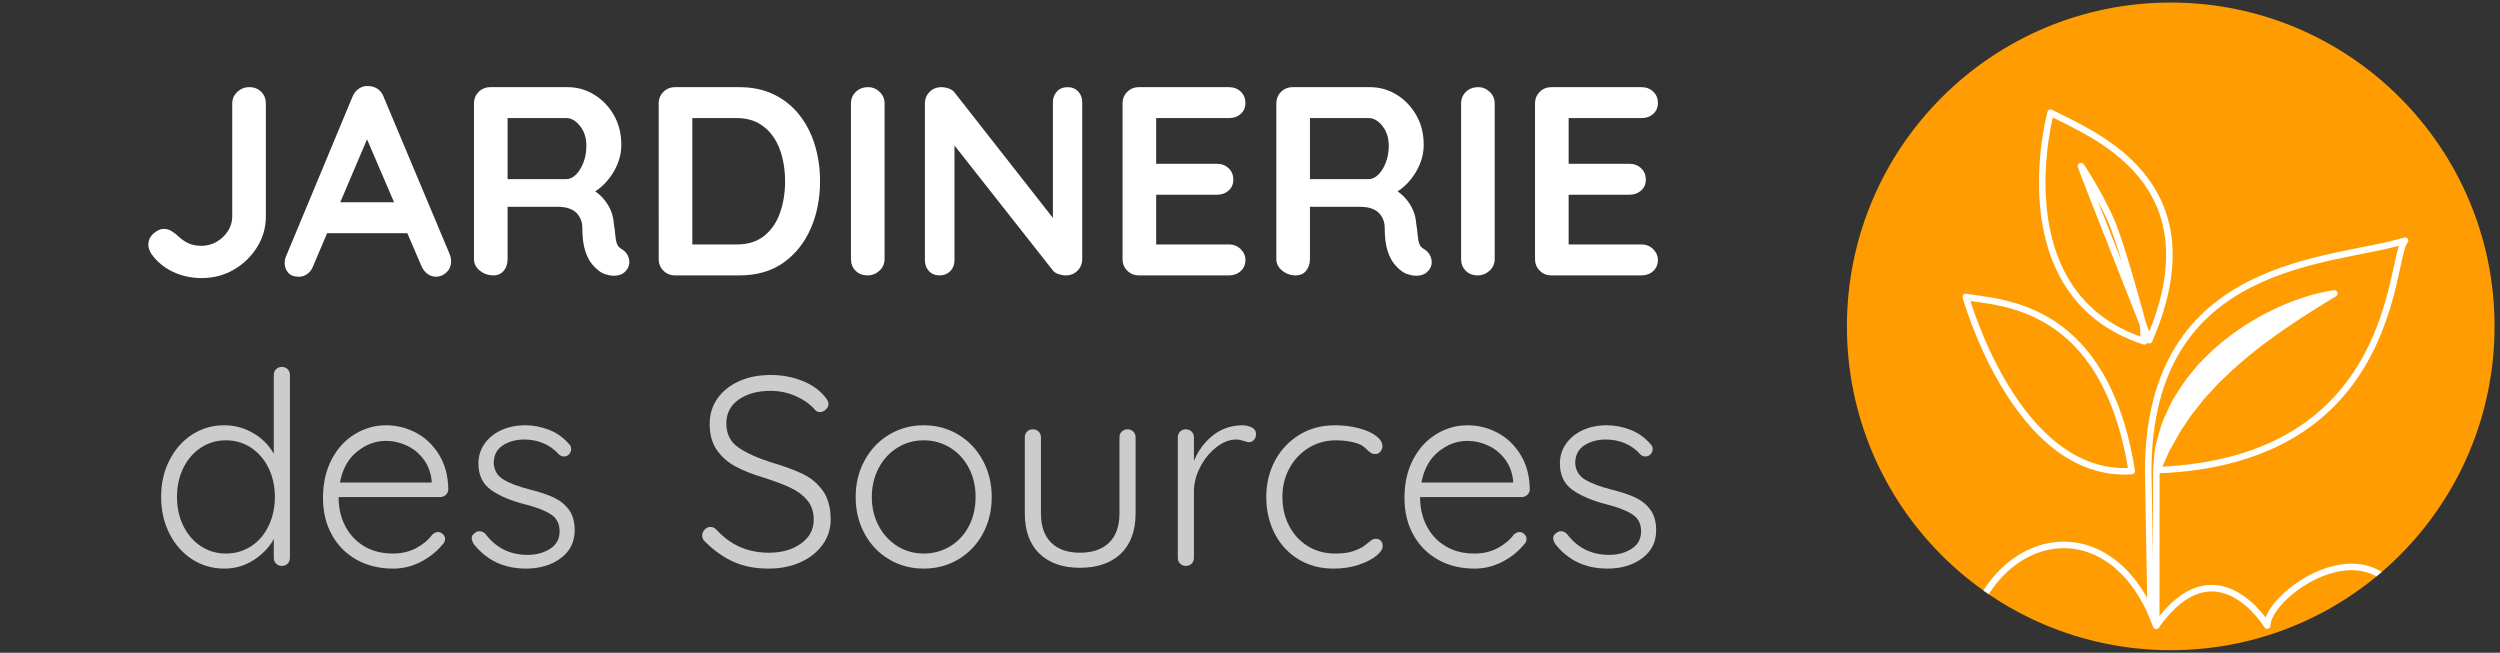 <?xml version="1.0" encoding="utf-8"?>
<!-- Generator: Adobe Illustrator 16.0.0, SVG Export Plug-In . SVG Version: 6.00 Build 0)  -->
<!DOCTYPE svg PUBLIC "-//W3C//DTD SVG 1.1//EN" "http://www.w3.org/Graphics/SVG/1.1/DTD/svg11.dtd">
<svg version="1.1" id="Calque_1" xmlns="http://www.w3.org/2000/svg" xmlns:xlink="http://www.w3.org/1999/xlink" x="0px" y="0px"
	 width="1915px" height="500px" viewBox="0 0 1915 500" enable-background="new 0 0 1915 500" xml:space="preserve">
<rect x="0" y="0" width="1915" height="500" fill="#333333" stroke="none"/>
<circle fill="#FF9C01" cx="1662.78" cy="250" r="248.042"/>
<g>
	<defs>
		<circle id="SVGID_1_" cx="1662.78" cy="250" r="248.042"/>
	</defs>
	<clipPath id="SVGID_2_">
		<use xlink:href="#SVGID_1_"  overflow="visible"/>
	</clipPath>
	<g clip-path="url(#SVGID_2_)">
		<g>
			
				<path fill="none" stroke="#FFFFFF" stroke-width="5" stroke-linecap="square" stroke-linejoin="round" stroke-miterlimit="10" d="
				M1502.198,526.493c0-115.88,111.093-151.527,149.479-47.313c45.928-64.457,85.021,0,85.021,0
				c0-28.797,115.864-105.585,115.864,47.313H1502.198z"/>
			
				<path fill="none" stroke="#FFFFFF" stroke-width="5" stroke-linecap="square" stroke-linejoin="round" stroke-miterlimit="10" d="
				M1842.283,184.347c-54.71,17.102-196.099,13.078-196.749,175.81h-0.028l1.91,108.67l4.262,10.354l0.057-119.023
				C1837.998,353.351,1830.214,196.431,1842.283,184.347z M1748.898,249.843c-4.426,2.929-8.883,6.288-13.541,9.653
				c-4.772,3.196-9.128,7.254-13.944,10.814c-4.569,3.858-9.199,7.781-13.684,11.833c-4.226,4.298-8.971,8.146-12.82,12.646
				c-3.893,4.457-8.276,8.421-11.506,13.035c-3.435,4.485-7.125,8.604-9.777,13.06c-2.74,4.397-5.999,8.276-7.945,12.406
				c-2.148,4.038-4.282,7.717-6.215,11.019c-1.529,3.469-2.885,6.503-3.995,8.991c-1.514,3.339-2.64,5.645-3.244,6.856h-0.491
				c0.058-1.298,0.22-3.879,0.576-7.686c0.307-2.8,0.551-6.274,1.2-10.196c0.964-3.792,2.09-8.134,3.532-12.819
				c1.123-4.857,3.588-9.56,5.928-14.692c2.177-5.265,5.29-10.325,8.722-15.459c3.188-5.32,7.212-10.224,11.363-15.199
				c3.951-5.178,9-9.374,13.556-14.104c4.903-4.296,9.935-8.478,15.069-12.313c5.249-3.634,10.411-7.27,15.703-10.244
				c5.162-3.226,10.397-5.864,15.415-8.214c4.918-2.568,9.863-4.339,14.333-6.159c18.056-6.92,30.99-8.277,30.99-8.277
				s-11.076,6.563-26.751,16.672C1757.508,244.125,1753.253,246.784,1748.898,249.843z"/>
			
				<path fill="none" stroke="#FFFFFF" stroke-width="5" stroke-linecap="square" stroke-linejoin="round" stroke-miterlimit="10" d="
				M1505.848,227.478c27.183,4.758,106.521,4.786,127.068,133.35C1544.508,366.89,1505.848,227.478,1505.848,227.478z"/>
			
				<path fill="none" stroke="#FFFFFF" stroke-width="5" stroke-linecap="square" stroke-linejoin="round" stroke-miterlimit="10" d="
				M1641.375,248.154c-0.748-3.676-14.146-52.502-21.744-72.922c-7.603-20.411-24.739-47.197-25.619-48.025
				c-0.852-0.845,52.287,133.388,52.287,133.388c52.964-122.522-44.832-157.924-75.52-174.29c0,0-38.284,139.271,71.714,175.175
				C1641.568,257.738,1642.398,253.274,1641.375,248.154z"/>
		</g>
		<path fill="#FFFFFF" d="M1748.898,249.843c-4.426,2.929-8.883,6.288-13.541,9.653c-4.772,3.196-9.128,7.254-13.944,10.814
			c-4.569,3.858-9.199,7.781-13.684,11.833c-4.226,4.298-8.971,8.146-12.82,12.646c-3.893,4.457-8.276,8.421-11.506,13.035
			c-3.435,4.485-7.125,8.604-9.777,13.06c-2.74,4.397-5.999,8.276-7.945,12.406c-2.148,4.038-4.282,7.717-6.215,11.019
			c-1.529,3.469-2.885,6.503-3.995,8.991c-1.514,3.339-2.64,5.645-3.244,6.856h-0.491c0.058-1.298,0.22-3.879,0.576-7.686
			c0.307-2.8,0.551-6.274,1.2-10.196c0.964-3.792,2.09-8.134,3.532-12.819c1.123-4.857,3.588-9.56,5.928-14.692
			c2.177-5.265,5.29-10.325,8.722-15.459c3.188-5.32,7.212-10.224,11.363-15.199c3.951-5.178,9-9.374,13.556-14.104
			c4.903-4.296,9.935-8.478,15.069-12.313c5.249-3.634,10.411-7.27,15.703-10.244c5.162-3.226,10.397-5.864,15.415-8.214
			c4.918-2.568,9.863-4.339,14.333-6.159c18.056-6.92,30.99-8.277,30.99-8.277s-11.076,6.563-26.751,16.672
			C1757.508,244.125,1753.253,246.784,1748.898,249.843z"/>
	</g>
</g>
<g>
	<path fill="#FFFFFF" d="M154.419,213.006c-7.829,0-15.109-1.582-21.835-4.738c-6.728-3.154-12.224-7.688-16.479-13.595
		c-1.648-2.47-2.47-4.872-2.47-7.209c0-3.431,1.335-6.312,4.015-8.648c2.68-2.333,5.319-3.504,7.934-3.504
		c2.06,0,4.08,0.62,6.075,1.854c1.986,1.235,3.813,2.681,5.454,4.325c2.753,2.474,5.464,4.224,8.144,5.254
		c2.671,1.03,5.728,1.545,9.164,1.545c4.119,0,7.958-1.03,11.529-3.089c3.573-2.06,6.452-4.804,8.657-8.239
		c2.188-3.431,3.291-7.137,3.291-11.124V79.329c0-3.568,1.303-6.554,3.918-8.959c2.606-2.4,5.624-3.604,9.061-3.604
		c3.846,0,6.935,1.203,9.268,3.604c2.333,2.406,3.5,5.392,3.5,8.959v86.509c0,8.379-2.195,16.137-6.59,23.277
		c-4.394,7.14-10.299,12.909-17.717,17.302C171.926,210.81,163.615,213.006,154.419,213.006z"/>
	<path fill="#FFFFFF" d="M284.383,99.102L239.89,203.738c-0.958,2.611-2.429,4.634-4.425,6.074
		c-1.997,1.444-4.151,2.165-6.485,2.165c-3.709,0-6.453-1.029-8.238-3.09c-1.786-2.061-2.679-4.599-2.679-7.619
		c0-1.239,0.2-2.543,0.618-3.915l51.284-123.174c1.096-2.743,2.785-4.871,5.055-6.385c2.26-1.508,4.698-2.128,7.306-1.854
		c2.479,0,4.771,0.72,6.901,2.164c2.125,1.44,3.669,3.468,4.636,6.075l50.673,120.699c0.678,1.786,1.029,3.437,1.029,4.944
		c0,3.709-1.206,6.661-3.604,8.858c-2.414,2.195-5.055,3.295-7.934,3.295c-2.479,0-4.708-0.756-6.694-2.266
		c-1.994-1.51-3.54-3.567-4.635-6.18L278.414,100.34L284.383,99.102z M246.28,178.61l11.328-23.688h55.612l3.911,23.688H246.28z"/>
	<path fill="#FFFFFF" d="M377.892,210.947c-3.845,0-7.272-1.2-10.299-3.605c-3.024-2.4-4.528-5.386-4.528-8.958V79.329
		c0-3.568,1.198-6.554,3.604-8.959c2.404-2.4,5.382-3.604,8.954-3.604h59.33c7.128,0,13.822,1.891,20.082,5.664
		c6.243,3.777,11.289,8.996,15.136,15.652c3.837,6.663,5.769,14.318,5.769,22.967c0,5.223-1.063,10.3-3.194,15.243
		c-2.131,4.944-5.012,9.406-8.648,13.389s-7.726,7.071-12.261,9.269l0.209-4.738c3.845,2.06,7.031,4.501,9.573,7.313
		c2.541,2.814,4.538,5.837,5.979,9.063c1.439,3.227,2.293,6.694,2.575,10.399c0.547,3.436,0.925,6.458,1.134,9.063
		c0.21,2.611,0.613,4.809,1.239,6.59c0.61,1.786,1.818,3.161,3.604,4.119c3.009,1.787,4.908,4.361,5.664,7.725
		c0.749,3.367-0.039,6.355-2.374,8.963c-1.511,1.786-3.436,2.917-5.768,3.395c-2.334,0.482-4.666,0.482-7.001,0
		c-2.332-0.479-4.264-1.13-5.769-1.954c-2.342-1.372-4.675-3.399-7.009-6.075c-2.333-2.681-4.217-6.283-5.664-10.814
		c-1.434-4.533-2.156-10.366-2.156-17.507c0-2.333-0.419-4.498-1.239-6.489c-0.819-1.992-1.993-3.71-3.499-5.149
		c-1.513-1.443-3.436-2.539-5.771-3.294c-2.332-0.758-5.084-1.136-8.237-1.136h-41.604l3.09-4.737v44.697
		c0,3.572-0.959,6.558-2.889,8.958C384.007,209.747,381.319,210.947,377.892,210.947z M385.923,137.206h48.001
		c2.462,0,4.868-1.13,7.21-3.395c2.333-2.27,4.248-5.359,5.761-9.27c1.512-3.915,2.27-8.207,2.27-12.873
		c0-6.042-1.618-11.087-4.845-15.143c-3.227-4.047-6.695-6.074-10.396-6.074h-47.583l2.471-6.59v58.289L385.923,137.206z"/>
	<path fill="#FFFFFF" d="M566.359,66.765c9.889,0,18.674,1.854,26.365,5.56c7.684,3.709,14.177,8.896,19.463,15.552
		c5.287,6.663,9.271,14.351,11.948,23.068c2.68,8.722,4.015,18.023,4.015,27.911c0,13.319-2.404,25.437-7.209,36.354
		c-4.81,10.915-11.778,19.604-20.901,26.058c-9.142,6.453-20.364,9.68-33.681,9.68h-49.225c-3.573,0-6.566-1.2-8.965-3.605
		c-2.404-2.4-3.604-5.386-3.604-8.957V79.329c0-3.568,1.199-6.554,3.604-8.959c2.397-2.4,5.392-3.604,8.965-3.604L566.359,66.765
		L566.359,66.765z M564.299,187.259c8.648,0,15.722-2.229,21.218-6.693c5.486-4.461,9.501-10.367,12.044-17.713
		c2.542-7.347,3.813-15.349,3.813-23.997c0-6.453-0.724-12.595-2.162-18.434c-1.44-5.836-3.679-10.985-6.695-15.446
		c-3.018-4.462-6.863-7.998-11.528-10.609c-4.676-2.605-10.233-3.914-16.688-3.914h-36.045l2.061-1.854v100.927l-1.238-2.265h35.222
		V187.259z"/>
	<path fill="#FFFFFF" d="M677.585,198.383c0,3.572-1.305,6.558-3.91,8.958c-2.615,2.405-5.633,3.605-9.068,3.605
		c-3.846,0-6.935-1.2-9.27-3.605c-2.333-2.4-3.5-5.386-3.5-8.958V79.329c0-3.568,1.239-6.554,3.711-8.959
		c2.471-2.4,5.623-3.604,9.469-3.604c3.299,0,6.212,1.203,8.755,3.604c2.541,2.406,3.813,5.392,3.813,8.959V198.383z"/>
	<path fill="#FFFFFF" d="M817.856,66.765c3.292,0,5.97,1.102,8.03,3.295c2.059,2.2,3.09,4.943,3.09,8.238v120.084
		c0,3.572-1.208,6.558-3.604,8.958c-2.404,2.405-5.392,3.605-8.964,3.605c-1.786,0-3.604-0.312-5.455-0.925
		c-1.85-0.62-3.267-1.478-4.225-2.575l-80.949-102.781l5.359-3.296v98.043c0,3.295-1.063,6.042-3.194,8.239
		c-2.133,2.197-4.908,3.295-8.344,3.295c-3.291,0-5.971-1.099-8.029-3.295c-2.061-2.197-3.09-4.944-3.09-8.239V79.329
		c0-3.568,1.198-6.554,3.604-8.959c2.396-2.4,5.392-3.604,8.965-3.604c1.914,0,3.909,0.377,5.968,1.134
		c2.063,0.757,3.573,1.887,4.532,3.396l78.478,100.106l-3.5,2.47V78.299c0-3.295,1.029-6.038,3.091-8.238
		C811.678,67.867,814.421,66.765,817.856,66.765z"/>
	<path fill="#FFFFFF" d="M872.432,66.765h69c3.564,0,6.559,1.134,8.955,3.398c2.406,2.265,3.604,5.187,3.604,8.754
		c0,3.433-1.198,6.215-3.604,8.339c-2.396,2.134-5.391,3.195-8.955,3.195H883.76l1.857-3.5v40.165l-1.656-1.649h48.202
		c3.563,0,6.558,1.136,8.955,3.399c2.405,2.265,3.604,5.187,3.604,8.754c0,3.432-1.199,6.215-3.604,8.34
		c-2.397,2.132-5.392,3.194-8.955,3.194h-47.574l1.028-1.649v41.61l-1.656-1.854h57.471c3.564,0,6.559,1.203,8.955,3.604
		c2.406,2.405,3.604,5.185,3.604,8.344c0,3.433-1.198,6.247-3.604,8.444c-2.396,2.197-5.391,3.295-8.955,3.295h-69
		c-3.572,0-6.557-1.2-8.955-3.605c-2.414-2.4-3.604-5.386-3.604-8.957V79.329c0-3.568,1.19-6.554,3.604-8.959
		C865.875,67.969,868.859,66.765,872.432,66.765z"/>
	<path fill="#FFFFFF" d="M992.516,210.947c-3.845,0-7.281-1.2-10.298-3.605c-3.025-2.4-4.539-5.386-4.539-8.958V79.329
		c0-3.568,1.207-6.554,3.604-8.959c2.405-2.4,5.393-3.604,8.964-3.604h59.323c7.138,0,13.83,1.891,20.081,5.664
		c6.252,3.777,11.289,8.996,15.135,15.652c3.847,6.663,5.777,14.318,5.777,22.967c0,5.223-1.07,10.3-3.203,15.243
		c-2.125,4.944-5.005,9.406-8.642,13.389c-3.646,3.982-7.724,7.071-12.261,9.269l0.21-4.738c3.844,2.06,7.029,4.501,9.573,7.313
		c2.541,2.814,4.538,5.837,5.969,9.063c1.448,3.227,2.304,6.694,2.574,10.399c0.549,3.436,0.935,6.458,1.145,9.063
		c0.201,2.611,0.609,4.809,1.23,6.59c0.618,1.786,1.817,3.161,3.604,4.119c3.019,1.787,4.908,4.361,5.665,7.725
		c0.747,3.367-0.041,6.355-2.374,8.963c-1.515,1.786-3.428,2.917-5.76,3.395c-2.335,0.482-4.667,0.482-7.001,0
		c-2.342-0.479-4.265-1.13-5.776-1.954c-2.334-1.372-4.667-3.399-7.001-6.075c-2.332-2.681-4.216-6.283-5.663-10.814
		c-1.44-4.533-2.157-10.366-2.157-17.507c0-2.333-0.419-4.498-1.238-6.489c-0.82-1.992-1.995-3.71-3.508-5.149
		c-1.515-1.443-3.429-2.539-5.762-3.294c-2.334-0.758-5.086-1.136-8.238-1.136h-41.612l3.089-4.737v44.697
		c0,3.572-0.956,6.558-2.881,8.958C998.621,209.747,995.943,210.947,992.516,210.947z M1000.545,137.206h47.993
		c2.472,0,4.868-1.13,7.21-3.395c2.333-2.27,4.256-5.359,5.77-9.27c1.513-3.915,2.269-8.207,2.269-12.873
		c0-6.042-1.626-11.087-4.843-15.143c-3.234-4.047-6.695-6.074-10.404-6.074h-47.573l2.461-6.59v58.289L1000.545,137.206z"/>
	<path fill="#FFFFFF" d="M1144.938,198.383c0,3.572-1.313,6.558-3.919,8.958c-2.615,2.405-5.632,3.605-9.068,3.605
		c-3.845,0-6.936-1.2-9.268-3.605c-2.333-2.4-3.492-5.386-3.492-8.958V79.329c0-3.568,1.23-6.554,3.701-8.959
		c2.479-2.4,5.633-3.604,9.479-3.604c3.299,0,6.21,1.203,8.754,3.604c2.542,2.406,3.813,5.392,3.813,8.959V198.383L1144.938,198.383
		z"/>
	<path fill="#FFFFFF" d="M1188.392,66.765h69.003c3.563,0,6.557,1.134,8.955,3.398c2.404,2.265,3.604,5.187,3.604,8.754
		c0,3.433-1.199,6.215-3.604,8.339c-2.398,2.134-5.393,3.195-8.955,3.195h-57.673l1.856-3.5v40.165l-1.656-1.649h48.202
		c3.563,0,6.559,1.136,8.954,3.399c2.406,2.265,3.605,5.187,3.605,8.754c0,3.432-1.199,6.215-3.605,8.34
		c-2.396,2.132-5.391,3.194-8.954,3.194h-47.574l1.029-1.649v41.61l-1.657-1.854h57.473c3.563,0,6.558,1.203,8.955,3.604
		c2.404,2.405,3.604,5.185,3.604,8.344c0,3.433-1.2,6.247-3.604,8.444c-2.397,2.197-5.392,3.295-8.955,3.295h-69.003
		c-3.569,0-6.557-1.2-8.956-3.605c-2.411-2.4-3.603-5.386-3.603-8.957V79.329c0-3.568,1.19-6.554,3.603-8.959
		C1181.834,67.969,1184.821,66.765,1188.392,66.765z"/>
	<path fill="#CCCCCC" d="M220.336,282.813c1.167,1.17,1.746,2.646,1.746,4.43v140.063c0,1.785-0.58,3.263-1.746,4.43
		c-1.167,1.166-2.647,1.749-4.434,1.749s-3.259-0.583-4.426-1.749c-1.167-1.167-1.753-2.645-1.753-4.43v-14.418
		c-3.429,6.315-8.545,11.675-15.344,16.066c-6.798,4.395-14.313,6.592-22.552,6.592c-9.06,0-17.268-2.369-24.613-7.105
		c-7.346-4.739-13.155-11.297-17.402-19.674c-4.264-8.374-6.389-17.78-6.389-28.217c0-10.299,2.125-19.636,6.389-28.015
		c4.247-8.372,10.057-14.935,17.402-19.668c7.347-4.739,15.479-7.108,24.404-7.108c8.103,0,15.584,2.026,22.456,6.078
		c6.862,4.052,12.076,9.306,15.649,15.757v-60.351c0-1.783,0.586-3.26,1.753-4.43c1.167-1.164,2.641-1.749,4.426-1.749
		C217.689,281.063,219.169,281.648,220.336,282.813z M192.32,418.445c5.697-3.704,10.163-8.887,13.39-15.549
		c3.226-6.658,4.844-14.107,4.844-22.349c0-8.102-1.618-15.447-4.844-22.042c-3.228-6.589-7.692-11.77-13.39-15.549
		c-5.695-3.774-12.116-5.663-19.253-5.663c-7.145,0-13.564,1.889-19.263,5.663c-5.696,3.779-10.161,8.96-13.387,15.549
		c-3.228,6.595-4.843,13.94-4.843,22.042c0,8.24,1.615,15.653,4.843,22.243c3.226,6.595,7.69,11.775,13.387,15.554
		c5.697,3.777,12.118,5.664,19.263,5.664C180.203,424.01,186.624,422.154,192.32,418.445z"/>
	<path fill="#CCCCCC" d="M341.547,379.004c-1.239,1.167-2.672,1.75-4.327,1.75h-77.853c0,8.239,1.673,15.622,5.045,22.144
		c3.362,6.521,8.166,11.671,14.418,15.448c6.25,3.777,13.621,5.664,22.142,5.664c6.591,0,12.494-1.371,17.709-4.119
		c5.223-2.748,9.414-6.248,12.564-10.504c1.516-1.238,2.955-1.854,4.331-1.854c1.368,0,2.607,0.551,3.7,1.646
		c1.104,1.104,1.659,2.338,1.659,3.709c0,1.512-0.694,2.952-2.063,4.323c-4.399,5.354-9.928,9.754-16.589,13.184
		c-6.661,3.432-13.693,5.151-21.113,5.151c-10.571,0-19.904-2.268-28.006-6.801c-8.104-4.53-14.42-10.877-18.949-19.054
		c-4.538-8.165-6.798-17.608-6.798-28.319c0-11.257,2.229-21.114,6.693-29.558c4.467-8.443,10.404-14.897,17.821-19.361
		c7.411-4.46,15.304-6.693,23.688-6.693c8.237,0,15.963,1.926,23.172,5.768c7.209,3.846,13.074,9.475,17.604,16.889
		c4.539,7.419,6.871,16.203,7,26.366C343.397,376.43,342.784,377.837,341.547,379.004z M273.479,345.944
		c-6.807,5.496-11.167,13.387-13.082,23.687h70.239v-1.648c-0.691-6.179-2.751-11.565-6.181-16.168
		c-3.44-4.599-7.724-8.1-12.871-10.505c-5.149-2.4-10.478-3.604-15.963-3.604C287.655,337.705,280.27,340.452,273.479,345.944z"/>
	<path fill="#CCCCCC" d="M361.323,412.267c0-1.783,0.887-3.154,2.673-4.119c0.826-0.822,1.929-1.234,3.298-1.234
		c1.646,0,3.152,0.688,4.536,2.06c8.095,10.713,18.876,16.066,32.329,16.066c6.598,0,12.326-1.545,17.202-4.635
		c4.877-3.09,7.313-7.588,7.313-13.491c0-5.767-2.262-10.095-6.8-12.976c-4.527-2.886-10.846-5.358-18.945-7.418
		c-11.402-2.882-20.324-6.621-26.776-11.226c-6.462-4.598-9.682-11.358-9.682-20.287c0-5.628,1.579-10.676,4.73-15.139
		c3.162-4.461,7.452-7.933,12.874-10.403c5.423-2.47,11.569-3.708,18.441-3.708c5.906,0,11.843,1.135,17.813,3.398
		c5.973,2.265,11.088,5.87,15.352,10.813c1.232,0.962,1.853,2.338,1.853,4.12c0,1.648-0.69,3.089-2.058,4.324
		c-0.969,0.825-2.206,1.238-3.712,1.238c-1.375,0-2.614-0.546-3.709-1.648c-3.299-3.71-7.208-6.521-11.739-8.442
		c-4.53-1.926-9.405-2.887-14.618-2.887c-6.463,0-11.988,1.514-16.591,4.53c-4.603,3.024-6.895,7.555-6.895,13.598
		c0.271,5.49,2.774,9.681,7.521,12.563c4.733,2.884,11.698,5.491,20.904,7.825c7.136,1.785,13.043,3.781,17.717,5.974
		c4.666,2.2,8.473,5.29,11.427,9.271c2.951,3.984,4.423,9.267,4.423,15.859c0,8.929-3.57,16.031-10.699,21.317
		c-7.146,5.286-16.004,7.931-26.574,7.931c-16.761,0-30.068-6.249-39.964-18.743C361.87,415.019,361.323,413.505,361.323,412.267z"
		/>
	<path fill="#CCCCCC" d="M562.45,430.599c-7.62-3.295-14.999-8.444-22.143-15.448c-1.644-1.372-2.471-3.019-2.471-4.945
		c0-1.644,0.651-3.151,1.954-4.526c1.304-1.374,2.785-2.062,4.427-2.062c1.658,0,3.162,0.688,4.537,2.062
		c10.709,11.811,24.098,17.711,40.166,17.711c9.879,0,18.086-2.333,24.61-7.004c6.525-4.666,9.785-10.777,9.785-18.326
		c0-5.906-1.618-10.814-4.838-14.729c-3.233-3.915-7.449-7.108-12.672-9.578c-5.222-2.471-11.883-5.014-19.979-7.62
		c-8.785-2.607-16.172-5.492-22.141-8.652c-5.972-3.159-10.814-7.379-14.524-12.669c-3.709-5.282-5.56-11.977-5.56-20.082
		c0-7.274,1.955-13.728,5.874-19.358c3.911-5.633,9.397-10.058,16.477-13.287c7.066-3.222,15.208-4.84,24.404-4.84
		c8.375,0,16.235,1.407,23.583,4.223c7.345,2.817,13.211,6.832,17.611,12.052c2.06,2.336,3.09,4.321,3.09,5.973
		c0,1.513-0.685,2.917-2.061,4.22c-1.375,1.309-2.888,1.96-4.528,1.96c-1.377,0-2.543-0.482-3.509-1.444
		c-3.7-4.394-8.644-7.962-14.82-10.707c-6.179-2.749-12.639-4.122-19.366-4.122c-10.025,0-18.191,2.232-24.517,6.694
		c-6.308,4.463-9.471,10.54-9.471,18.229c0,7.965,3.02,14.076,9.068,18.332c6.034,4.257,14.69,8.171,25.948,11.739
		c9.742,2.884,17.709,5.837,23.889,8.857c6.179,3.021,11.231,7.312,15.143,12.873c3.909,5.562,5.874,12.873,5.874,21.938
		c0,6.999-2.028,13.354-6.083,19.05c-4.048,5.697-9.673,10.195-16.882,13.49s-15.416,4.945-24.62,4.945
		C578.83,435.545,570.078,433.894,562.45,430.599z"/>
	<path fill="#CCCCCC" d="M752.879,408.765c-4.537,8.377-10.78,14.935-18.747,19.674c-7.966,4.736-16.823,7.105-26.568,7.105
		c-9.75,0-18.616-2.369-26.573-7.105c-7.965-4.739-14.218-11.297-18.737-19.674c-4.538-8.374-6.807-17.712-6.807-28.012
		c0-10.299,2.269-19.636,6.807-28.011c4.521-8.377,10.772-14.966,18.737-19.777c7.957-4.803,16.823-7.208,26.573-7.208
		c9.745,0,18.604,2.405,26.568,7.208c7.967,4.813,14.21,11.4,18.747,19.777c4.521,8.375,6.79,17.712,6.79,28.011
		C759.669,391.053,757.4,400.391,752.879,408.765z M742.162,358.507c-3.43-6.589-8.205-11.77-14.313-15.549
		c-6.106-3.774-12.873-5.663-20.285-5.663c-7.416,0-14.143,1.889-20.193,5.663c-6.034,3.779-10.813,8.96-14.306,15.549
		c-3.507,6.595-5.261,14.01-5.261,22.247c0,8.103,1.754,15.448,5.261,22.038c3.492,6.595,8.271,11.775,14.307,15.554
		c6.051,3.777,12.776,5.664,20.192,5.664c7.412,0,14.179-1.854,20.285-5.563c6.108-3.704,10.885-8.854,14.313-15.447
		c3.428-6.59,5.147-14.005,5.147-22.244C747.311,372.516,745.59,365.101,742.162,358.507z"/>
	<path fill="#CCCCCC" d="M868.113,330.601c1.165,1.167,1.753,2.642,1.753,4.426v58.087c0,13.456-3.781,23.787-11.328,30.998
		c-7.557,7.206-17.99,10.813-31.314,10.813c-13.18,0-23.51-3.606-30.992-10.813c-7.49-7.211-11.232-17.542-11.232-30.998v-58.087
		c0-1.784,0.59-3.259,1.755-4.426c1.169-1.168,2.639-1.755,4.426-1.755c1.786,0,3.267,0.587,4.434,1.755
		c1.165,1.167,1.746,2.642,1.746,4.426v58.087c0,9.885,2.605,17.402,7.827,22.552c5.222,5.15,12.568,7.725,22.038,7.725
		c9.615,0,17.065-2.574,22.353-7.725c5.288-5.149,7.934-12.667,7.934-22.552v-58.087c0-1.784,0.579-3.259,1.746-4.426
		c1.166-1.168,2.646-1.755,4.434-1.755C865.466,328.846,866.945,329.433,868.113,330.601z"/>
	<path fill="#CCCCCC" d="M958.838,327.407c2.194,1.101,3.299,2.746,3.299,4.943c0,1.923-0.547,3.468-1.649,4.636
		c-1.104,1.166-2.407,1.749-3.911,1.749c-0.69,0-2.027-0.342-4.015-1.03c-1.994-0.684-3.886-1.03-5.664-1.03
		c-5.085,0-10.131,1.956-15.143,5.87c-5.014,3.913-9.133,8.959-12.357,15.139c-3.228,6.18-4.844,12.432-4.844,18.747v50.874
		c0,1.785-0.58,3.263-1.748,4.43c-1.164,1.166-2.646,1.749-4.433,1.749s-3.258-0.583-4.425-1.749
		c-1.168-1.167-1.756-2.645-1.756-4.43v-92.277c0-1.784,0.588-3.259,1.756-4.426c1.167-1.168,2.639-1.755,4.425-1.755
		s3.269,0.587,4.433,1.755c1.168,1.167,1.748,2.642,1.748,4.426v18.127c3.161-7.828,7.932-14.313,14.321-19.463
		c6.38-5.149,13.901-7.791,22.552-7.934C954.17,325.758,956.639,326.308,958.838,327.407z"/>
	<path fill="#CCCCCC" d="M1040.511,327.922c5.56,1.44,10.017,3.399,13.389,5.868c3.363,2.476,5.044,5.15,5.044,8.033
		c0,1.515-0.515,2.885-1.545,4.121c-1.028,1.234-2.3,1.854-3.813,1.854c-1.367,0-2.502-0.272-3.395-0.824
		c-0.895-0.549-1.884-1.371-2.986-2.471c-1.785-1.786-3.501-3.09-5.148-3.915c-2.061-0.961-4.771-1.749-8.135-2.368
		c-3.363-0.62-6.968-0.926-10.813-0.926c-7.555,0-14.451,1.925-20.703,5.765c-6.252,3.848-11.158,9.064-14.73,15.653
		c-3.572,6.595-5.352,13.871-5.352,21.836c0,8.24,1.715,15.653,5.148,22.243c3.436,6.595,8.199,11.775,14.313,15.554
		c6.116,3.777,13.083,5.664,20.903,5.664c4.948,0,8.898-0.414,11.844-1.234c2.96-0.825,5.873-1.991,8.755-3.505
		c0.966-0.546,2.605-1.781,4.946-3.705c1.104-0.962,2.062-1.683,2.889-2.164c0.821-0.479,1.707-0.72,2.674-0.72
		c1.647,0,2.951,0.514,3.908,1.545c0.966,1.029,1.447,2.368,1.447,4.016c0,2.337-1.647,4.839-4.938,7.52
		c-3.299,2.679-7.837,4.979-13.598,6.897c-5.771,1.925-12.149,2.887-19.157,2.887c-10.025,0-18.946-2.369-26.775-7.105
		c-7.828-4.739-13.904-11.297-18.224-19.674c-4.329-8.374-6.495-17.78-6.495-28.217c0-10.023,2.197-19.188,6.591-27.5
		c4.392-8.304,10.571-14.934,18.537-19.872c7.966-4.944,17.098-7.419,27.396-7.419
		C1028.94,325.758,1034.949,326.481,1040.511,327.922z"/>
	<path fill="#CCCCCC" d="M1169.961,379.004c-1.24,1.167-2.672,1.75-4.329,1.75h-77.853c0,8.239,1.674,15.622,5.044,22.144
		c3.364,6.521,8.168,11.671,14.419,15.448s13.621,5.664,22.144,5.664c6.59,0,12.495-1.371,17.709-4.119
		c5.221-2.748,9.411-6.248,12.567-10.504c1.512-1.238,2.952-1.854,4.328-1.854c1.366,0,2.606,0.551,3.701,1.646
		c1.101,1.104,1.657,2.338,1.657,3.709c0,1.512-0.692,2.952-2.061,4.323c-4.401,5.354-9.93,9.754-16.592,13.184
		c-6.662,3.432-13.692,5.151-21.112,5.151c-10.572,0-19.904-2.268-28.007-6.801c-8.102-4.53-14.417-10.877-18.948-19.054
		c-4.539-8.165-6.799-17.608-6.799-28.319c0-11.257,2.229-21.114,6.694-29.558c4.465-8.444,10.404-14.897,17.822-19.361
		c7.409-4.46,15.303-6.693,23.686-6.693c8.239,0,15.963,1.926,23.173,5.768c7.209,3.846,13.075,9.475,17.604,16.889
		c4.54,7.419,6.873,16.203,7.002,26.366C1171.812,376.43,1171.199,377.837,1169.961,379.004z M1101.892,345.944
		c-6.806,5.496-11.166,13.387-13.082,23.687h70.242v-1.648c-0.692-6.179-2.753-11.565-6.181-16.168
		c-3.443-4.599-7.725-8.1-12.875-10.505c-5.147-2.4-10.476-3.604-15.963-3.604C1116.069,337.705,1108.683,340.452,1101.892,345.944z
		"/>
	<path fill="#CCCCCC" d="M1189.737,412.267c0-1.783,0.885-3.154,2.672-4.119c0.828-0.822,1.932-1.234,3.299-1.234
		c1.648,0,3.152,0.688,4.537,2.06c8.095,10.713,18.876,16.066,32.328,16.066c6.599,0,12.327-1.545,17.203-4.635
		s7.314-7.588,7.314-13.491c0-5.767-2.263-10.095-6.802-12.976c-4.528-2.886-10.845-5.358-18.946-7.418
		c-11.401-2.882-20.323-6.621-26.777-11.226c-6.459-4.598-9.679-11.358-9.679-20.287c0-5.628,1.576-10.676,4.73-15.139
		c3.161-4.461,7.45-7.933,12.873-10.403c5.423-2.47,11.57-3.708,18.44-3.708c5.904,0,11.844,1.135,17.813,3.398
		c5.97,2.265,11.087,5.87,15.352,10.813c1.231,0.962,1.852,2.338,1.852,4.12c0,1.648-0.692,3.089-2.061,4.324
		c-0.966,0.825-2.204,1.238-3.709,1.238c-1.376,0-2.616-0.546-3.709-1.648c-3.3-3.71-7.209-6.521-11.737-8.442
		c-4.53-1.926-9.407-2.887-14.621-2.887c-6.46,0-11.988,1.514-16.59,4.53c-4.604,3.024-6.896,7.555-6.896,13.598
		c0.274,5.49,2.775,9.681,7.521,12.563c4.732,2.884,11.7,5.491,20.904,7.825c7.137,1.785,13.043,3.781,17.717,5.974
		c4.667,2.2,8.473,5.29,11.426,9.271c2.951,3.984,4.424,9.267,4.424,15.859c0,8.929-3.569,16.031-10.699,21.317
		c-7.146,5.286-16.004,7.931-26.575,7.931c-16.761,0-30.067-6.249-39.965-18.743
		C1190.283,415.019,1189.737,413.505,1189.737,412.267z"/>
</g>
</svg>
